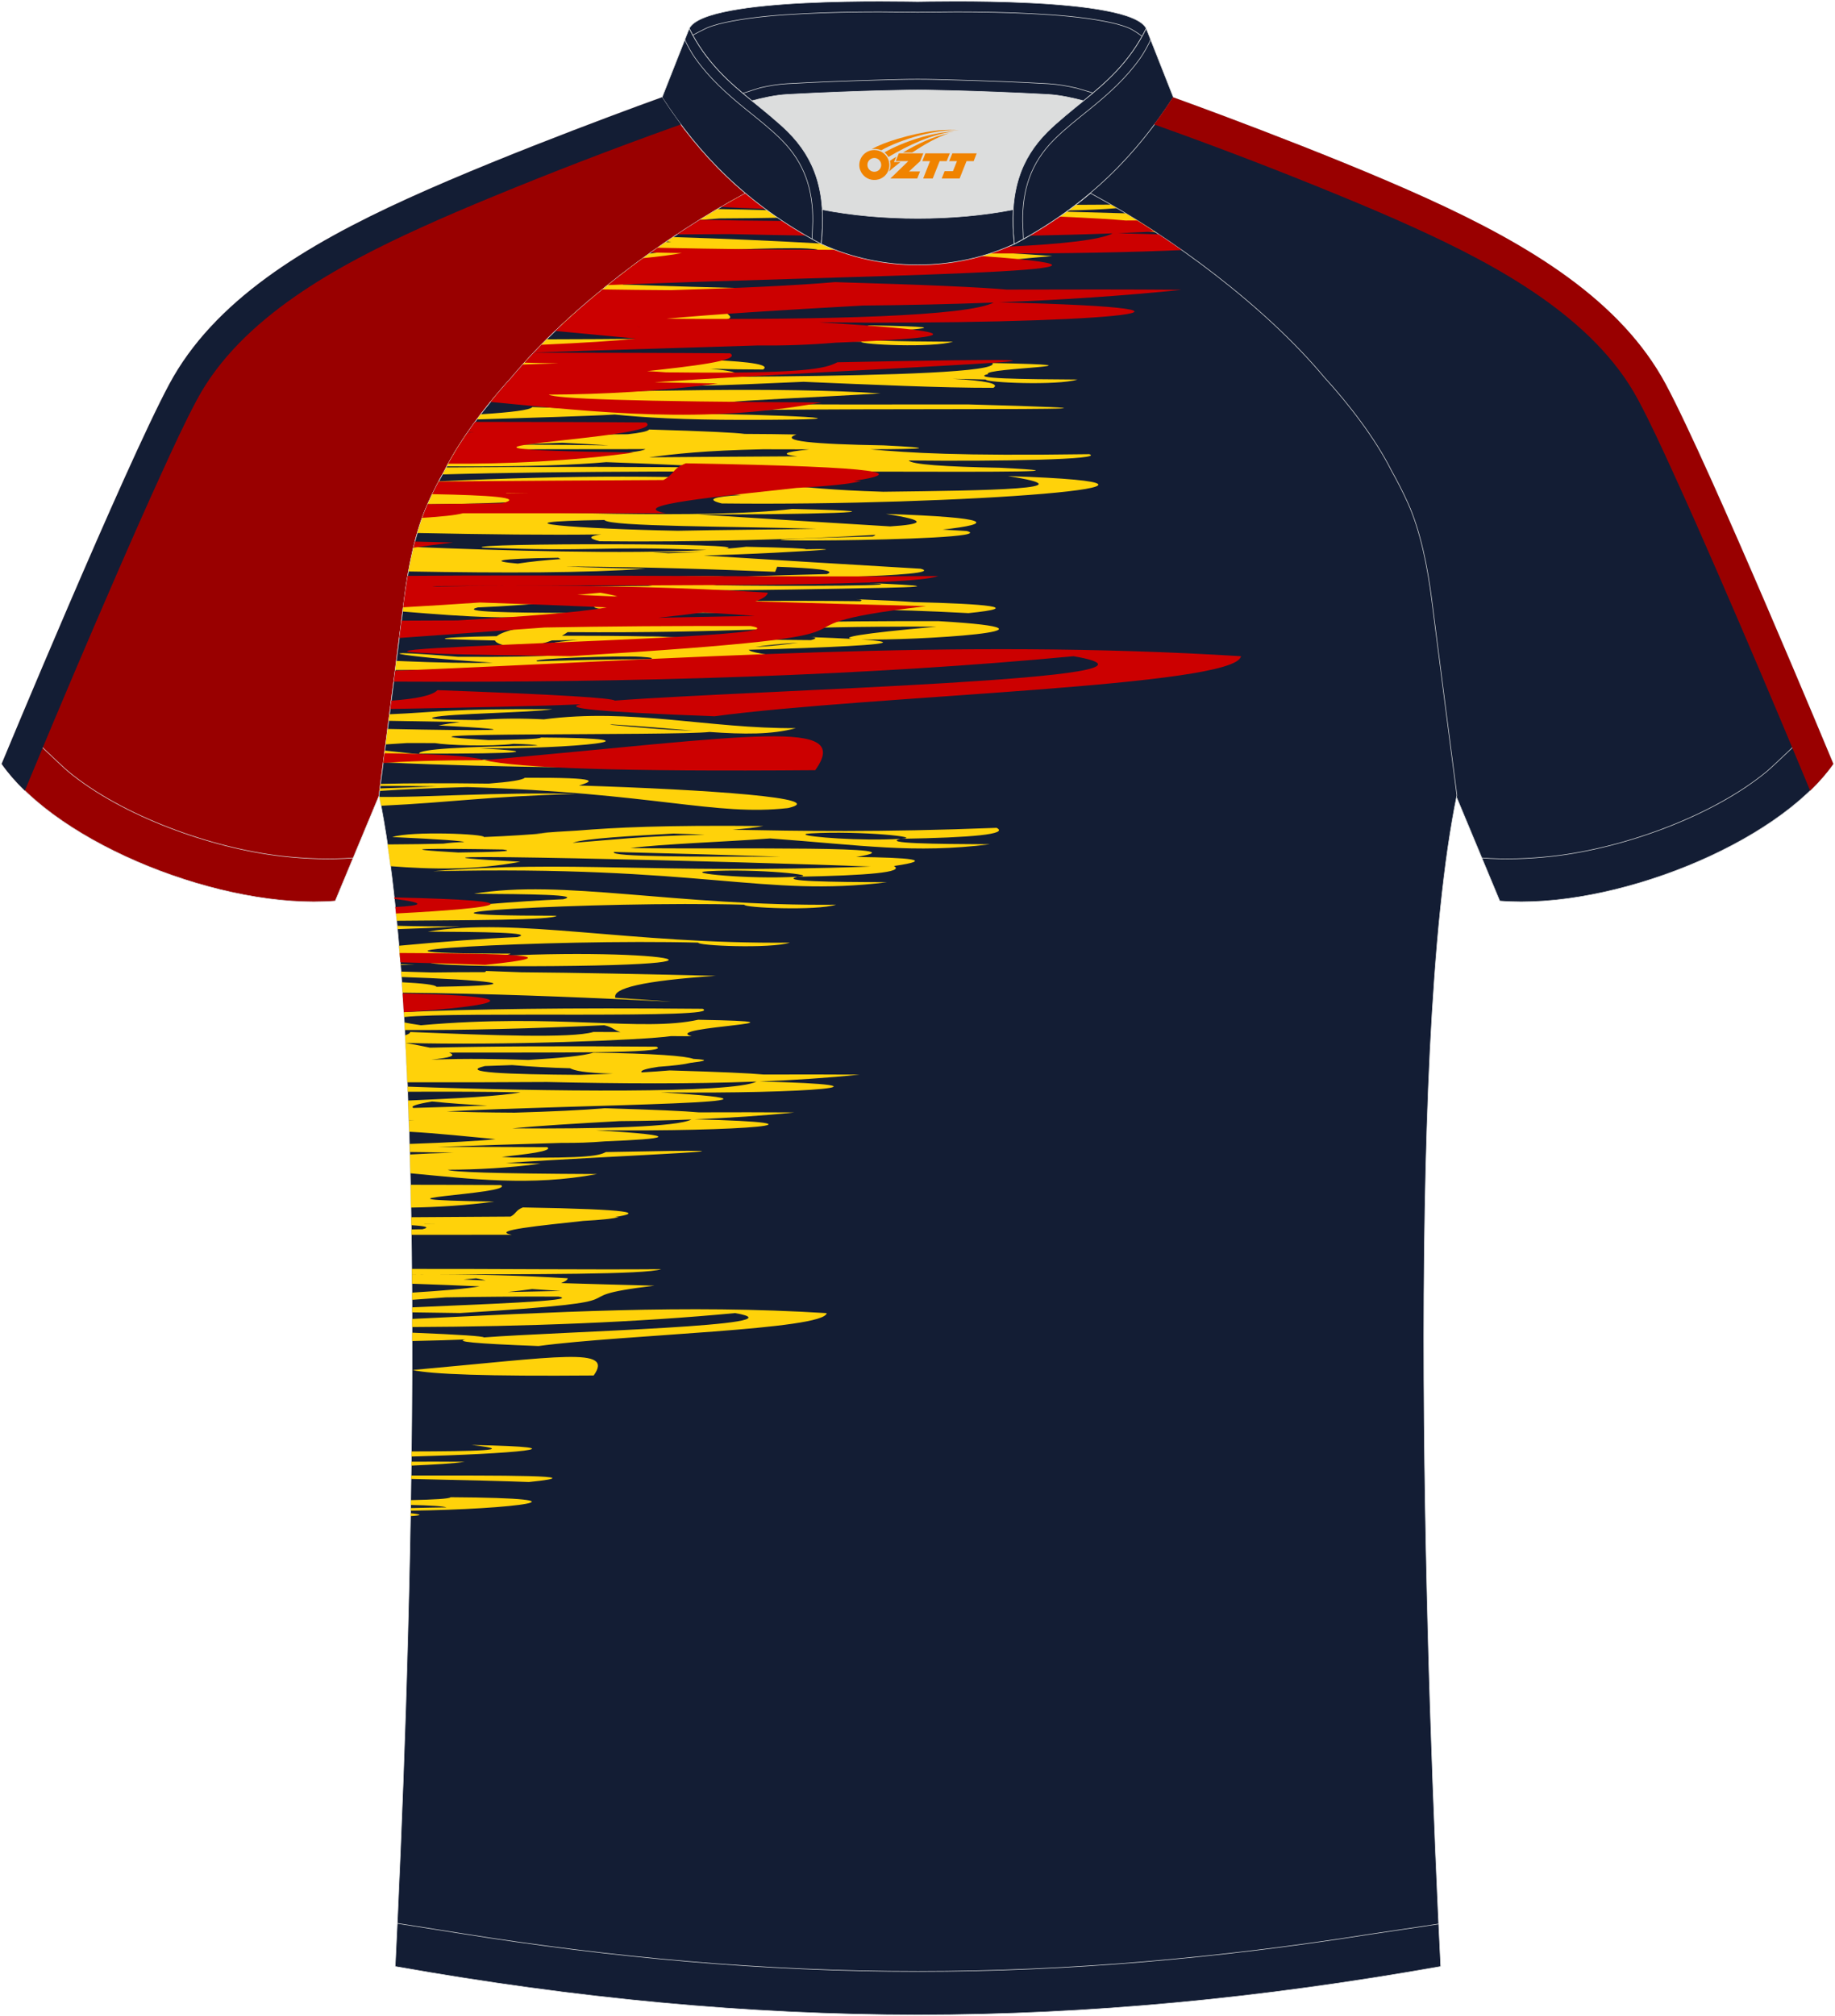 <?xml version="1.0" encoding="utf-8"?>
<!-- Generator: Adobe Illustrator 22.0.0, SVG Export Plug-In . SVG Version: 6.00 Build 0)  -->
<svg xmlns="http://www.w3.org/2000/svg" xmlns:xlink="http://www.w3.org/1999/xlink" version="1.1" id="图层_1" x="0px" y="0px" width="375.2px" height="412px" viewBox="0 0 375.2 412" enable-background="new 0 0 375.2 412" xml:space="preserve">
<g>
	
		<path fill-rule="evenodd" clip-rule="evenodd" fill="#990000" stroke="#DCDDDD" stroke-width="0.118" stroke-miterlimit="22.926" d="   M152.44,39.5c-7.1-5.98-12.51-12.6-17.06-19.62c0,0-30.75,11.04-51.98,20.69c-21.23,9.65-39.7,20.96-48.81,38   c-9.12,17.04-34.25,77.54-34.25,77.54c11.61,16.54,45.44,29.85,68.2,28.01l8.95-21.48c0,0,3.82-29.36,5.14-39.97   c0.85-6.8,2.32-14.11,4.86-19.76c1.01-2.26,2.16-4.5,3.41-6.73c3.28-6.54,8.81-13.72,13.75-19.1   C116.58,62.77,136.01,48.28,152.44,39.5z"/>
	
		<path fill-rule="evenodd" clip-rule="evenodd" fill="none" stroke="#DCDDDD" stroke-width="0.118" stroke-miterlimit="22.926" stroke-dasharray="1309.533,654.709" d="   M3.74,147.98c1.02,1.06,9.02,8.7,10.23,9.69c11,9.08,29.17,15.65,43.73,17.3c4.83,0.54,9.88,0.72,14.51,0.35"/>
	
		<path fill-rule="evenodd" clip-rule="evenodd" fill="#131D34" stroke="#DCDDDD" stroke-width="0.118" stroke-miterlimit="22.926" d="   M222.76,39.5c7.1-5.98,12.51-12.6,17.06-19.62c0,0,30.75,11.04,51.98,20.69c21.23,9.65,39.7,20.96,48.81,38   c9.12,17.04,34.25,77.54,34.25,77.54c-11.61,16.54-45.44,29.85-68.2,28.01l-8.95-21.48c0,0-3.82-29.36-5.14-39.97   c-0.85-6.8-2.32-14.11-4.86-19.76c-1.01-2.26-2.16-4.5-3.41-6.73c-3.27-6.54-8.81-13.72-13.75-19.1   C258.62,62.77,239.19,48.28,222.76,39.5z"/>
	
		<path fill-rule="evenodd" clip-rule="evenodd" fill="#131D34" stroke="#DCDDDD" stroke-width="0.118" stroke-miterlimit="22.926" d="   M292.76,122.67c1.28,10.22,4.87,37.86,5.13,39.85c-10.9,52.76-6,185.61-3.31,239.33c-36.96,6.55-71.92,9.87-106.89,9.9   c-34.96-0.04-69.93-3.35-106.88-9.9c2.69-53.72,7.59-186.57-3.31-239.33c0.26-1.99,3.85-29.63,5.13-39.85   c0.85-6.81,2.32-14.11,4.86-19.76c1.01-2.26,2.15-4.5,3.41-6.73c3.27-6.54,8.81-13.72,13.75-19.1   c11.93-14.32,31.36-28.81,47.79-37.59c3.96,3.33,8.45,6.45,13.61,9.33l1.87,1.01c6.12,2.84,13.02,4.26,19.79,4.27   c6.76-0.02,13.67-1.44,19.79-4.27l1.87-1.01c5.16-2.88,9.64-6.01,13.6-9.33c16.43,8.78,35.86,23.26,47.79,37.59   c4.94,5.38,10.48,12.56,13.75,19.1c1.25,2.23,2.4,4.47,3.41,6.73C290.44,108.56,291.91,115.87,292.76,122.67z"/>
	<g>
		<path fill-rule="evenodd" clip-rule="evenodd" fill="#FFD20A" d="M158.91,115.82l-0.41,1.03c-12.16-0.49-24.51-0.96-42.79-1.09    c4.98,0.22,10.78,0.39,16.3,0.46c-12.38,0.88-28.48,0.9-48.49,0.56c0.3-1.69,0.65-3.37,1.05-5.01    c17.37,0.73,43.22,1.51,59.91,0.62c-22.57-0.88-22.57,0.45-45.87-0.51c-3.14-0.9,57.06-0.96,49.77,0.26    c1.51-0.12,2.91-0.25,4.19-0.41c8.54,0.18,12.05,0.35,12.23,0.51c6.33-0.11,6.2,0.07-6.39,0.71c-5.02,0.26-10.04,0.44-14.52,0.57    c14.5,0.91,29.29,1.81,44.36,2.7c6.36,1.64-32.6,2.15-37.53,1.87c1.06,0.33-1,0.87-4.93,1.49c14.98,0.26,45.01,0.14,30.55-0.49    c13.95,0.59,16,0.86-0.45,1.12c0.95-0.01-24.53,0.55-37.7,0.41c-12.08,1.49-29.88,3.08-40.51,3.51    c-3.82,0.95,6.89,1.06,18.29,1.12c-9.63,1.61-20.54,0.79-33.62-0.28l0.24-1.9c26.66-0.43,50.77-2.29,16.43-2.29    c0.85-0.97,19.17-0.91,33.49-1.06c1.15-0.15,2.82-0.33,5.12-0.53c-1.09-0.52-9.8-0.6-18.96-0.66c19.84-0.9,29.12-0.95,31.62-0.55    c0.67-0.14,5.94-0.36,18.77-0.66C171.22,116.52,166.44,116.09,158.91,115.82L158.91,115.82z M112.93,144.93    c-4.46,0.73-21.11,0.86-24.25,1.65c-1.58,0.4,2.75,0.53,9,0.57c4.61-0.38,9.09-0.37,13.51-0.15c17.98-2.34,33.69,1.92,51.53,1.8    c-4.9,1.34-10.65,1.27-17.65,0.78c-6.71,0.81-75.23-0.02-45.17,1.66c5.88-0.07,10.51-0.2,10.71-0.53    c27.71,0.15,6.23,2.42-12.68,2.2c12.9,0.68,9.82,1.12-12.23,1.1c-0.14-0.95,9.34-1.43,24.25-1.65c-0.45-0.17-2.25-0.29-4.92-0.36    c-4.74,0.61-13.64,0.29-16.1-0.15l-5.69-0.01c-1.57,0.09-3.01,0.18-4.39,0.28l0.41-3.16c19.93,0.4,31.57,0.4,10.38-0.72    c1.49-0.28,2.96-0.51,4.41-0.69c-5.26-0.1-10.37-0.19-14.58-0.25l0.17-1.34C89.45,145.55,91.54,144.79,112.93,144.93    L112.93,144.93z M78.69,153.38l-0.31,2.41c23.86,1.1,54.36,1.43,63.09,0.4C110.74,156.62,92.04,154.89,78.69,153.38L78.69,153.38z     M125.16,148.04l-0.46,0.05c5.55,0.54,11.15,1.07,16.94,1.22C136.75,148.91,131.3,148.39,125.16,148.04L125.16,148.04z     M107.3,158.93c16.62-0.06,13.59,0.78,11.09,1.59c26.53,0.83,51.62,2.6,42.72,4.61c-14.93,1.69-27.35-3.13-65.6-4.29    c-7.17,0.21-13.13,0.47-17.89,0.79l0.07-0.52c4.03-0.13,7.95-0.26,11.54-0.41c-3.61-0.07-7.43-0.1-11.48-0.09l0.05-0.42    c5.89-0.16,13.66-0.17,22.11-0.06C104.11,159.8,106.86,159.42,107.3,158.93L107.3,158.93z M77.57,162.85    c0.12,0.59,0.24,1.19,0.36,1.81c15.09-0.73,21.1-1.88,39.83-2.42C101.25,161.84,86.72,162.99,77.57,162.85L77.57,162.85z     M99.15,198.65c0.2-0.12,0.35-0.23,0.02-0.24c2.99,0.1,5.42,0.19,7.36,0.27c11.67,0.09,24.93,0.38,39.84,0.73    c-14.97,1.01-21.18,2.55-20.55,4.49c31.49,2.16-8.8-0.76-43.5-1.04c-0.05-0.72-0.1-1.43-0.15-2.14c4.11,0.21,6.83,0.5,7.07,0.93    c21.79-0.33,9.27-1.46-7.15-2l-0.08-1.11c1.94,0.06,4.12,0.12,6.3,0.18C91.73,198.68,95.35,198.65,99.15,198.65L99.15,198.65z     M91.08,130.58c3.98,0.16,7.27,0.25,10.12,0.3c0.57,1.33,6.56,1.94,11.65-0.01c1.77-0.03,3.48-0.06,5.31-0.09    c-11.1,0.9-5.99,1.73,6.71,2.05c-4.66,0.81-11.04,1.52-31.26,1.39c-19.64-1.69-13.51-0.12,7.17,1.2    c-4.99,0.1-10.22,0.05-19.73-0.36l-0.24,1.87c15.27-0.02,24.61-0.41,35.03-0.73c6.47,0.26,13.66,0.46,21.43,0.54    c-24.93,2.74,15.95,1.69,21.92-0.07c2.79-0.05,5.62-0.12,8.49-0.2c-0.6-1.78-14.25-2.69-14.56-3.69c3.76-0.09,7.63-0.2,11.52-0.36    c13.2-0.51,21.45-1.08,11.5-1.75c10.28,0.3,47.03-1.91,15.78-3.74c-51.1-0.11-38.48,1.87-74.97,0c-9.66,0.79-14.1,2.01-15.38,3.07    C94.78,130.12,90.15,130.31,91.08,130.58L91.08,130.58z M114.91,129.91c0.39-0.22,0.77-0.46,1.14-0.73    c35.33,0.24,41.86-1.28,75.42-1.12c-16.15,1.45-19.57,2.22-17.15,2.51c-2.24-0.13-5.13-0.25-8.77-0.39    c1.56,0.06,1.47,0.32,0.24,0.63c-11.17-0.15-18.77-0.07-24.2,0.13c-0.17-0.05-0.36-0.1-0.55-0.15c1.37-0.27-0.53-0.47-4.26-0.61    c-1.24-0.09-2.7-0.14-4.44-0.13C127.42,129.95,121.11,129.9,114.91,129.91L114.91,129.91z M96.41,295.28    c24.71,0.47,8.12,1.83-12.28,2.36l0.01-1.04C96.95,296.57,106.39,296.39,96.41,295.28L96.41,295.28z M95.02,298.72    c-2.08,0.34-6.27,0.57-10.92,0.78l0.01-0.8C87.25,298.68,90.84,298.69,95.02,298.72L95.02,298.72z M84.07,301.52    c17.61,0.01,38.46-0.13,24.08,1.33c-3.52-0.15-13.16-0.39-24.09-0.63L84.07,301.52L84.07,301.52z M91.28,308.03    c-0.63-0.25-3.33-0.4-7.29-0.49l0.02-0.99c4.67-0.1,7.92-0.27,8.11-0.59c31,0.18,12.94,2.47-8.15,2.75l0.01-0.54    C86.27,308.11,88.71,308.07,91.28,308.03L91.28,308.03z M83.95,309.23c2.4,0.24,2.44,0.44-0.01,0.58L83.95,309.23L83.95,309.23z     M109.89,135.14c-2.38-0.55,16.7-1.2,21.2-0.92c2.34,0.15,2.66,0.31,1.73,0.46C121.9,134.77,115.12,134.97,109.89,135.14    L109.89,135.14z M154.43,132.23c1.45-0.28,4.22-0.58,8.79-0.91C161.01,131.66,157.9,132.01,154.43,132.23L154.43,132.23z     M180.65,91.01c11.52,0.57,8.39,0.76-2.72,0.81c8.24,0.72,17.56,1.37,44.8,0.99c3.28,1.09-18.35,1.5-36.92,1.29    c0.6,0.81,7.31,1.28,18.72,1.49c34.96,1.75-64.9-0.1-114.05,1.36l0.42-0.75c0.11-0.22,0.23-0.45,0.35-0.68    c20.01-0.17,42.96-0.16,57.06,0.07c-5.98-0.4-14.65-0.81-24.34-1.15c-6.41,0.56-15.51,0.96-32.61,0.86    c0.27-0.51,0.55-1.02,0.84-1.53l0.84-0.02l-0.82-0.01c0.3-0.53,0.61-1.05,0.93-1.58c0.07,0.03,0.16,0.06,0.27,0.09    c-1.22,0.71,4.02,1.05,12.71,1.19c12.65-0.31,24.25-0.68,25.85-1.66c-12.7-0.01-26.14,0.02-38.68,0.13    c0.32-0.52,0.64-1.03,0.98-1.55c3.38-0.1,6.78-0.21,10.11-0.32c-3.11-0.12-6.35-0.23-9.68-0.33c0.17-0.26,0.35-0.52,0.53-0.78    c10.02-0.01,21.79-0.11,33.1-0.19c2.56-0.28,4.15-0.6,4.38-0.97c11.68,0.34,17.61,0.64,19.56,0.9c3.95,0.02,7.52,0.05,10.55,0.12    C159.23,90.09,166.14,90.77,180.65,91.01L180.65,91.01z M165.51,91.83c-2.97,0-6.16-0.01-9.52-0.02    c-12.29,0.27-17.87,0.95-23.29,1.64c10-0.06,20.65-0.16,30.35-0.2C159.78,92.88,159.84,92.41,165.51,91.83L165.51,91.83z     M105.47,90.85c7.15,0.03,13.68,0.08,18.96,0.16c-2.66-0.18-5.86-0.36-9.43-0.53C111.61,90.6,108.37,90.72,105.47,90.85    L105.47,90.85z M98.31,84.66c6.05-0.39,10.15-0.86,10.53-1.48c3.4,0.1,6.31,0.2,8.79,0.29c-2.14-0.51-2.65-0.93-1.97-1.05    c0.57-0.09,1.11-0.17,1.63-0.24c-5.27-0.19-11.02-0.28-16.83-0.23c0.36-0.44,0.73-0.88,1.09-1.31c29.32-0.81,58.13-1.58,78.5-0.25    c-27.06,1.65-60.79,2.4,17.84,2.25c66.57,1.83-57.09,0.13-58.33,1.89c-2.9,0-5.14,0.04-6.06,0.15c1.82-0.22,4-0.41,6.42-0.58    c0.59,0.15,0.96,0.29,1.09,0.43c15.24,0.09,44.16,1.27,10.78,1.27c-11.88,0-20.35-0.48-26.11-1.09c-5.58,0.34-17.01,0.65-28.14,1    C97.78,85.35,98.04,85,98.31,84.66L98.31,84.66z M220.32,77.56c-11.4-0.07-22.11-0.18-18.29-1.12c-1.4-1.26,27.94-1.74,0.9-2.25    c1.28,1.84-21.19,2.49-43.64,2.73c-3.64,0.02-7.47,0.05-11.51,0.09c4.53-0.6,2.64-1.18-2.56-1.66c3.87,0.1,7.52,0.16,10.8,0.16    c3.01-1.89-14.88-2.53-47.96-2.31l-0.61,0.67l2.16,0.08l-2.22-0.02c-0.25,0.28-0.5,0.55-0.74,0.83    c22.1,0.63-23.28,5.18,21.49,4.49c-0.85-0.56-0.78-0.98,0.05-1.29c7.12,1.52,19.97,0.74,36.1,0.06    c13.51,0.57,28.11,1.25,38.83,1.23c1.37-0.86-1.58-1.46-8.32-1.84c2.24,0.03,4.5,0.07,6.78,0.15    C201.27,78.18,216.25,78.84,220.32,77.56L220.32,77.56z M156.23,59c5.08,0.98,3.64,1.56-1.79,1.89c1.6,0.07,2.88,0.13,3.77,0.19    c-27.66,3.02,18.38,4.85-43.53,5.48c1.06-0.99,2.14-1.98,3.25-2.95c6.02-0.18,12.82-0.56,21.09-1.4c0.71-0.42-0.78-0.71-3.88-0.9    c-4.54,0.02-9.47,0.02-14.56,0c0.48-0.41,0.97-0.81,1.45-1.22c1.67,0.03,3.32,0.06,4.93,0.09c3.47-0.01,6.87-0.03,10.08-0.05    c-3.8-0.3-8.15-0.57-12.94-0.81c-0.39,0.03-0.8,0.06-1.23,0.08c0.76-0.62,1.52-1.24,2.29-1.85c1.1,0.22,1.86,0.42,2.31,0.6    C136.34,58.47,146.09,58.75,156.23,59L156.23,59z M132.74,51.84c2.61-0.33,4.44-0.68,5.43-1.02c-1.43,0.06-2.85,0.12-4.26,0.19    c0.74-0.52,1.48-1.04,2.23-1.55l1.14,0c-0.27-0.06-0.57-0.11-0.9-0.16c0.42-0.29,0.84-0.57,1.26-0.85    c10.24,0.31,20.35,0.75,30.11,1.31l0.17,0.09c2.74,1.27,5.64,2.26,8.61,2.96c-1.97,0.19-2.27,0.4,0.71,0.58    c0.59,0.04,1.44,0.06,2.46,0.06c2.65,0.44,5.34,0.67,8.01,0.67c5.25-0.01,10.6-0.87,15.59-2.59c4.03,0.25,7.99,0.51,11.87,0.79    c-10.28,0.9-20.29,1.83-20.1,3.37c-36.81,1.18-36.62,0.31-68.4,0.68c0.4-0.31,0.81-0.63,1.22-0.94    c9.16-0.21,17.02-0.53,23.41-0.93c-10,0.25-16.53,0.3-22.57,0.29c0.4-0.3,0.8-0.6,1.2-0.9c4,0.32,10,0.54,15.03,0.25    c3.26-0.19-0.64-0.79-6.43-1.08c-1.58,0.14-4.51,0.29-8.07,0.45C131.2,52.95,131.97,52.39,132.74,51.84L132.74,51.84z     M164.64,53.32c2.72-0.36,4.51-0.74,5.3-1.11C167.57,52.54,165.7,52.91,164.64,53.32L164.64,53.32z M158.04,54.51    c-5.31,0.31,8.37,1.7,18.29,1.12C181.63,55.32,167.96,53.94,158.04,54.51L158.04,54.51z M151.05,40.26    c0.68-0.05,1.38-0.1,2.11-0.16c0.65,0.53,1.3,1.05,1.98,1.57c-2.21-0.02-4.4-0.03-6.56-0.03    C149.4,41.17,150.23,40.71,151.05,40.26L151.05,40.26z M220.02,41.86c2.18,0,4.55-0.02,7.1-0.04c0.41,0.24,0.83,0.48,1.25,0.72    c-2.94,0.25-6.25,0.39-9.87,0.46C219.01,42.62,219.52,42.24,220.02,41.86L220.02,41.86z M218.13,43.26    c3.89,0.11,7.9,0.23,12.04,0.34c2.03,1.23,4.09,2.52,6.15,3.88c-5.72-0.75-12.86-1.6-20.87-2.36    C216.36,44.51,217.25,43.89,218.13,43.26L218.13,43.26z M146.72,42.72c3.66,0.06,7.13,0.14,10.12,0.23    c0.72,0.52,1.45,1.04,2.19,1.55c-3.42,0.08-7.62,0.11-11.93,0.14l-4.06,0.31C144.28,44.18,145.5,43.44,146.72,42.72L146.72,42.72z     M158.31,99.02c2.02-0.21,3.99-0.42,5.95-0.64c-27.07-1.29-46.53-1.3-74.54-0.02l-0.25,0.47c7.94,0.3,17.49,0.73,29.13,0.14    c1.23,0.77-2.23,1.24-8.04,1.58c-7.11,0.02-14.99-0.01-21.97,0.02c-0.38,0.78-0.75,1.56-1.1,2.35l-0.06,0.13    c16.33-0.11,23.36-0.79,29.34-1.52c14.72-0.36,24.95-0.99,33.42-1.72c-4.25,0.56-3.03,1.01,1.28,1.35    c-5.26,0.33-7.43,0.85-3.88,1.72c48.16,0.55,107.84-3.96,58.48-5.59c17.14,2.64-3.74,2.95-25.47,3.2    C169.93,100.18,165.05,99.54,158.31,99.02L158.31,99.02z M130.29,100.07c-0.63,0.07-1.44,0.13-2.39,0.18    C128.66,100.19,129.45,100.13,130.29,100.07L130.29,100.07z M181.12,105.02c22.05,0.73,22.33,2.03,11.61,3.2l4.93,0.29    c9.07,2.33-74,2.38-19.19,1.12c0.31-0.12,0.47-0.23,0.51-0.33c-15.29,0.92-36.77,1.53-56.35,1.31c-2.57-0.63-2.14-1.08,0.28-1.4    c-10.73,0.15-23.24,0-37.59-0.29c0.38-1.32,0.81-2.6,1.27-3.83c0.42-0.35,0.56-0.72,0.44-1.1l0,0l0.1-0.24    c19.32,0.88,57.93,2.33,74.86,0.26c28.61,0.59,0.72,1.17-19.2,1.12c12.85,0.82,25.92,1.64,39.23,2.44    C188.62,107.15,190.13,106.4,181.12,105.02L181.12,105.02z M138.56,108.46c8.74-0.18,19.34-0.24,28.43-0.4    c-16.05-0.51-42.59-0.41-43.4-1.8C98.42,106.64,119.03,108.1,138.56,108.46L138.56,108.46z M105.86,115.17    c2.63-0.4,5.57-0.71,8.82-0.93c-0.28-0.08-0.46-0.17-0.52-0.26C100.74,114.18,100.35,114.69,105.86,115.17L105.86,115.17z     M143.43,112.83c-3.38,0.02-6.83,0.03-10.07,0.02l3.26,0.21c0.93-0.03,1.93-0.07,3.02-0.11L143.43,112.83L143.43,112.83z     M164.88,170.49l-0.22,0.04c0.3,0.49,11.19,1.37,19.47,0.89c5.31-0.31-8.37-1.69-18.29-1.12c-0.74,0.04-1.11,0.11-1.18,0.18    L164.88,170.49L164.88,170.49z M157.48,171.34c-8.99,0.69-22.2,1.12-28.58,1.97c21.14,0.27,60.96-0.55,46.17,1.81    c10.72,0.14,16.52,0.57,7.71,1.85c2.24,1.27-5.21,1.93-19.74,2.2c-3.83,0.95,6.88,1.06,18.29,1.12    c-25.36,3.13-37.34-3.52-92.8-2.25c28.12-2.32,44.41,0.59,89.46-0.95c-22.31-0.93-114.64-3.25-71.61-0.99    c-9.32,1.75-17.97,1.57-26.52,0.91c-0.2-1.52-0.4-3-0.62-4.45c4.54-0.03,8.56-0.08,11.4-0.16c1.18-0.17,2.66-0.28,4.26-0.33    c-0.29-0.22-4.5-0.55-14.7-1.02c4.07-1.28,19.04-0.62,18.74,0c5.31-0.21,9.24-0.49,12.92-0.8c-0.74,0.01-1.49,0.03-2.25,0.05    c2.94-0.24,5.75-0.43,8.48-0.57c7.75-0.62,17.09-1.13,38-0.93c-1.44,0.29-3.66,0.54-6.31,0.76c13.73,0.26,29.92,0.56,54-0.39    c2.52,1.3-4.94,2-19.65,2.24c-3.82,0.95,6.89,1.06,18.29,1.12C186.79,174.48,176.24,172.7,157.48,171.34L157.48,171.34z     M125.54,174.1c-1.02,1.04,17.09,0.96,33.93,0.96C150.18,174.75,137.63,174.4,125.54,174.1L125.54,174.1z M93.71,174.21    c7.46-0.09,12.01-0.25,9.13-0.61C87.47,173.34,79.54,173.4,93.71,174.21L93.71,174.21z M117.11,172.23    c8.27-0.61,13.86-1.37,27.01-1.66c-2.03-0.09-4.15-0.16-6.37-0.23c-8.8,0.49-17.74,0.97-20.5,1.84    C117.19,172.2,117.16,172.21,117.11,172.23L117.11,172.23z M83.44,224.9c9.78-0.43,18.89-0.9,23.01-1.67    c-5.9-0.15-14.04-0.16-23.08-0.13l-0.04-1.05c28.29,1.02,66.6,1.45,71.35-1.03c-13.36,0.51-27.74,0.43-42.83,0.09    c-9.54,0.06-19.46,0.08-28.56,0.06c-0.14-3.25-0.29-6.46-0.46-9.59c0.7-0.25,1.08-0.48,1.02-0.7c16.41,0.68,32.98,1.34,37.49,0    c2.05,0,3.89,0.01,5.53,0.02c-1.49-0.44-1.48-0.96-3.32-1.39c-15.28,0.7-28.01,1.02-40.78,0.97l-0.09-1.54    c0.82,0.17,1.93,0.36,3.39,0.57c27.99-2.49,45.16,1.41,56.68-1.12c27.63,0.48-7.97,1.43-1.36,3.37c-1.55,0-2.93-0.01-4.17-0.03    c-5.89,0.84-34.64,1.93-54.27,1.4c1.98,0.36,3.62,0.67,4.97,0.96c12.02-0.27,26.98-0.37,46.29-0.2c3.5,1.48-22.76,1.14-42.4,1.21    c1.63,0.64,0.24,1.04-3.63,1.44c7.47-0.27,14.03-0.13,19.84,0.06c6.4-0.38,11.44-0.84,13.29-1.49    c12.75,0.17,18.88,0.69,20.45,1.27c3.66,0.21,2.26,0.47-0.56,0.81c-1.22,0.31-3.53,0.6-6.57,0.81c-2.21,0.33-3.83,0.71-3.44,1.14    c2.14-0.12,4.07-0.25,5.75-0.4c10.4,0.3,16.47,0.58,19.22,0.84c7-0.02,13.73-0.03,19.58,0.02c-6.48,0.67-13.31,1.12-20.42,1.4    c30.72,0.74,9.96,2.56-20.19,2.23c37.32,2.27-16.21,2.45-43.8,3.88c3.6,0.15,8.4,0.23,13.92,0.26c7.5-0.22,13.84-0.51,18.37-0.9    c10.4,0.3,16.47,0.58,19.22,0.84c7-0.02,13.74-0.03,19.59,0.02c-6.49,0.67-13.31,1.12-20.42,1.4c30.72,0.74,9.95,2.56-20.19,2.23    c18.96,1.15,14.47,1.77,1.85,2.28c-2.97,0.25-5.88,0.34-8.76,0.31c-7.83,0.25-16.95,0.5-25.33,0.8c7.57,0.02,15.4,0.02,22.31,0.07    c1.36,0.83-4.6,1.48-9.29,1.99c0.76,0.04,1.46,0.08,2.11,0.13c15.86,0.2,17.86-0.44,19.19-1.12c44.8-0.88,2.05,0.7-20.47,2.23    c1.85,0.05,4.19,0.1,7.1,0.14c-6.35,0.88-13.07,1.23-18.95,1.25c0.76,0.45,9.1,0.79,30.51,0.88c-13.56,2.53-25.69,1.01-38.18-0.16    c-0.03-1.29-0.06-2.57-0.1-3.84c2.4-0.15,5.34-0.27,8.87-0.36c-2.82-0.07-5.8-0.12-8.88-0.15l-0.05-1.65    c7.8-0.28,14.5-0.6,17.56-0.98c-5.82-0.53-11.64-1.18-17.63-1.51l-0.08-2.33l1.23-0.04l-1.23,0    C83.54,227.57,83.49,226.23,83.44,224.9L83.44,224.9z M82.57,206.82l0.06,1.01c10.57-1.16,66.02,0.43,61.03-1.68    C115.5,205.9,96.59,206.21,82.57,206.82L82.57,206.82z M83.95,242.11c0.03,1.55,0.06,3.1,0.09,4.66    c5.4-0.08,11.36-0.45,17.03-1.23c-31.77-0.46,4.52-1.45,1.36-3.37C96.68,242.13,90.29,242.12,83.95,242.11L83.95,242.11z     M84.07,248.74c6.92-0.05,13.86-0.1,20.32-0.13c1.19-0.6,0.99-1.28,2.52-1.87c23.28,0.4,24.38,1.12,18.8,1.96l0.81,0.02    c-1.15,0.32-3.68,0.58-7.24,0.77c-8.53,0.94-19.25,1.96-14.62,2.84H84.13l-0.01-1.09l2.25-0.04c1.7-0.42,0.54-0.67-2.26-0.83    L84.07,248.74L84.07,248.74z M104.77,230.58c18.12,0.13,33.68-0.29,36.6-1.81c-4.75,0.18-9.64,0.29-14.64,0.33    C118.11,229.57,109.53,230.1,104.77,230.58L104.77,230.58z M101.86,231.51c-0.14-0.03-0.29-0.05-0.46-0.07    C101.53,231.46,101.68,231.49,101.86,231.51L101.86,231.51z M84.21,259.3c16.19-0.03,36.2,0.18,50.96,0.06    c-3.06,1.12-26.71,1.01-47.37,1.08c9.31-0.03,18.7,0.19,28.29,0.78c-0.06,0.35-0.55,0.68-1.39,0.98    c6.12,0.19,12.54,0.36,19.12,0.53c-21.98,2.6,2.82,2.99-39.74,5.59c-4-0.05-7.23-0.09-9.81-0.14l0-1.02    c12.8-0.59,34.99-1.32,29.92-2.2c-8.34-0.03-16.05,0.03-23.07,0.16c-2.25,0.17-4.55,0.33-6.86,0.5l-0.01-1.47    c6.07-0.38,11.15-0.8,13.82-1.28c-4.33-0.19-8.96-0.37-13.83-0.54l-0.01-1.87c0.97-0.01,1.94-0.02,2.91-0.02l-2.91,0.01    L84.21,259.3L84.21,259.3z M84.26,269.52l0,1.66c23.39-0.09,46.2-0.97,66.04-2.85c15.02,2.56-35.86,3.78-51.34,4.97    c-0.27-0.25-4.56-0.56-14.69-0.97l0,1.71c4.52-0.1,8.31-0.2,10.91-0.32c-2.1,0.41,1.46,0.84,14.93,1.34    c17.61-2.36,58.37-3.3,58.93-6.72C140.07,266.53,112.92,268.19,84.26,269.52L84.26,269.52z M94.77,261.46    c1.47,0.07,2.98,0.13,4.53,0.2c-0.45-0.14-1.08-0.28-1.95-0.43C96.49,261.3,95.63,261.38,94.77,261.46L94.77,261.46z     M103.81,264.03c3.34-0.06,6.93-0.13,10.83-0.22c-1.82-0.13-3.77-0.26-5.83-0.39C107.31,263.63,105.63,263.83,103.81,264.03    L103.81,264.03z M84.26,279.93c0.03,0.01,0.07,0.02,0.1,0.03c30.07-2.69,41.27-4.78,37.03,1.12c-21.86,0.18-33.25-0.24-37.03-1.12    h-0.1V279.93L84.26,279.93z M99.66,225.91c-3.74-0.16-7.57-0.43-11.31-0.82c-3.4,0.57-4.5,1-3.82,1.32    C89.71,226.26,94.96,226.09,99.66,225.91L99.66,225.91z M125.36,219.41c-6.12-0.18-7.82-0.62-8.81-1.11    c-3.85-0.1-7.86-0.31-11.82-0.65c-1.9,0.07-3.76,0.14-5.59,0.2c-5.38,1.29,4.37,1.7,19.48,1.8    C120.99,219.57,123.25,219.5,125.36,219.41L125.36,219.41z M81.89,197.07l2.86,0.02l-2.85,0.13L81.89,197.07L81.89,197.07z     M81.59,193.26c8.78-0.82,17.76-1.5,24.16-1.76c3.83-0.95-6.89-1.06-18.29-1.12c18.15-3.04,40.89,2.58,74.06,2.25    c-4.07,1.28-19.06,0.62-18.74,0c-30.31-0.81-82.42,2.22-38.39,2.25c-0.65,0.74-11.26,0.87-22.59,0.95    C81.73,194.95,81.66,194.1,81.59,193.26L81.59,193.26z M144.76,178.04c-5.32,0.31,8.37,1.7,18.29,1.12    C168.36,178.86,154.69,177.47,144.76,178.04L144.76,178.04z M89.71,196.33c-6.76,0.73,7.98,1.17,18.29,1.12    C166.03,197.3,123.74,192.72,89.71,196.33L89.71,196.33z M86.81,250.06c0,0.01,0,0.02,0,0.03c0.99-0.01,1.92-0.02,2.8-0.03    L86.81,250.06L86.81,250.06z M81.22,189.19l0.06,0.68c3.69-0.12,7.96-0.29,12.91-0.52C89.41,189.32,84.74,189.29,81.22,189.19    L81.22,189.19z M80.96,186.54l0.16,1.62c14.2-0.14,31.87-0.08,32.7-1.03c-44.03-0.02,8.08-3.06,38.39-2.25    c-0.31,0.62,14.67,1.28,18.74,0c-33.17,0.31-55.91-5.28-74.06-2.24c11.4,0.07,22.12,0.18,18.29,1.12    C106.28,184.12,92.35,185.29,80.96,186.54L80.96,186.54z M149.49,122.85c-2.33-0.44-5.94-0.7-11.99-0.41    c-37.61,1.83-2.15,3.76,36.58,2.25l3.03-0.12c5.56,0.06,12.22,0.26,20.91,0.72c11.72-1.17,3.46-1.9-11.17-2.25    c-2.39-0.19-6.24-0.38-11.87-0.59c1.17,0.05,1.41,0.2,0.94,0.41C167.36,122.76,157.95,122.76,149.49,122.85L149.49,122.85z     M145.84,51.9c5.06,0.31,28.65-0.55,19.19-1.12C159.97,50.47,136.38,51.33,145.84,51.9L145.84,51.9z M194.85,69.83    c-11.4-0.07-22.11-0.18-18.3-1.1c-1.4-1.25,27.95-1.76,0.9-2.25c1.71,2.47-39.29,2.8-65.66,2.86c-0.56,0.56-1.12,1.12-1.66,1.68    c14.32,0.57,38.58-2.05,65.97-1.19C175.8,70.44,190.78,71.1,194.85,69.83z"/>
		<path fill-rule="evenodd" clip-rule="evenodd" fill="#CC0000" d="M80.63,183.39c30.36,0.67,21.73,2.17,0.34,3.28l-0.13-1.32    c5.52-0.29,6.54-0.8-0.18-1.67L80.63,183.39L80.63,183.39z M81.71,194.75c21.78,0.08,36.49,0.48,17.48,2.42    c-3.27-0.14-9.44-0.32-17.33-0.52L81.71,194.75L81.71,194.75z M82.32,203c27.55,0.6,19.79,2.59,0.25,3.84    C82.49,205.55,82.41,204.27,82.32,203L82.32,203z M131.48,52.75c3.2-0.31,5.89-0.65,7.92-1.03c-1.97-0.05-4.08-0.09-6.31-0.12    c0.45-0.32,0.91-0.65,1.37-0.97c12.38,0.26,24.77,0.41,36.29,0.42c5.37,2.04,11.21,3.07,16.95,3.08c4.38-0.01,8.82-0.61,13.06-1.8    c45.43,3.3-27.21,3.93-76.47,5.93c0.67-0.54,1.35-1.07,2.02-1.6l0.68-0.03l-0.61-0.03C128.06,55.28,129.76,54,131.48,52.75    L131.48,52.75z M216.7,44.27c-1.94,1.34-3.99,2.64-6.16,3.89c5.75-0.11,11.41-0.26,16.97-0.47c-2.53,1.32-10.28,2.19-21.26,2.71    c-1.22,0.52-2.47,0.98-3.75,1.4c15.73,0.03,29.46-0.26,39.1-0.7c-1.56-1.1-3.12-2.17-4.69-3.21c-2.5-0.08-5.24-0.16-8.28-0.24    c2.49-0.1,4.97-0.21,7.42-0.33c-1.19-0.78-2.37-1.54-3.55-2.27l-2.34,0.01C227.49,44.81,223.1,44.55,216.7,44.27L216.7,44.27z     M123.19,59.14c-3.37,2.75-6.61,5.59-9.63,8.49c5.5,0.5,10.95,1.06,16.41,1.55c-3.81,0.47-10.73,0.89-19.27,1.27    c-0.52,0.53-1.04,1.06-1.54,1.6c15.13-0.55,31.54-0.99,45.65-1.45c5.26,0.05,10.58-0.11,16-0.57c23.05-0.94,31.25-2.06-3.38-4.17    c55.06,0.6,92.99-2.73,36.88-4.08c13-0.51,25.46-1.33,37.31-2.56c-10.69-0.09-22.99-0.08-35.78-0.04    c-5.01-0.46-16.11-0.98-35.11-1.53c-8.26,0.71-19.85,1.24-33.55,1.64C132.15,59.26,127.45,59.21,123.19,59.14L123.19,59.14z     M109.13,72.07c13.64,0.03,27.71,0.03,40.15,0.13c2.49,1.51-8.41,2.7-16.97,3.64c1.38,0.07,2.67,0.14,3.85,0.24    c28.98,0.36,32.62-0.8,35.06-2.05c81.84-1.61,3.75,1.28-37.39,4.07c3.38,0.09,7.65,0.18,12.97,0.26    c-11.6,1.6-23.87,2.24-34.61,2.28c1.39,0.83,16.63,1.44,55.73,1.6c-24,4.49-45.56,2.01-67.63-0.1c1.45-1.79,2.93-3.49,4.35-5.04    c0.72-0.87,1.48-1.74,2.25-2.61c2.26-0.09,4.69-0.16,7.31-0.23c-2.27-0.06-4.59-0.11-6.96-0.15    C107.86,73.42,108.49,72.74,109.13,72.07L109.13,72.07z M97.14,86.21c-0.52,0.71-1.03,1.42-1.52,2.14l1.35,0.03l-1.4,0.04    c-1.45,2.11-2.79,4.24-3.92,6.33c11.47,0.1,25.11-0.5,37.92-2.27c-58.04-0.84,8.26-2.65,2.48-6.15    C121.19,86.24,109.1,86.23,97.14,86.21L97.14,86.21z M89.7,98.39c15.5-0.11,31.37-0.24,45.94-0.3c2.18-1.09,1.82-2.35,4.6-3.41    c42.53,0.74,44.53,2.05,34.34,3.59l1.48,0.03c-2.1,0.59-6.73,1.06-13.22,1.41c-15.59,1.72-35.16,3.57-26.71,5.18H94.63    c-1.46,0.39-4.34,0.69-8.31,0.93c0.35-0.96,0.72-1.9,1.11-2.79c5.33-0.05,10.51-0.1,15.25-0.19c4.72-1.17-2.63-1.64-14.3-1.86    C88.81,100.12,89.24,99.25,89.7,98.39L89.7,98.39z M136.31,65.14c8.71-0.87,24.38-1.83,40.11-2.7c9.13-0.08,18.05-0.28,26.74-0.61    C197.84,64.6,169.42,65.38,136.31,65.14L136.31,65.14z M131.01,66.85c-0.34-0.04-0.61-0.09-0.84-0.14    C130.47,66.76,130.75,66.8,131.01,66.85L131.01,66.85z M84.84,110.67l7.79,0.19c-3.22,0.38-5.88,0.73-8.1,1.07    C84.63,111.51,84.74,111.08,84.84,110.67L84.84,110.67z M83.36,117.68c31.31-0.28,76.6,0.29,108.49,0.04    c-5.6,2.05-48.8,1.85-86.53,1.96c17.01-0.05,34.16,0.34,51.67,1.43c-0.1,0.64-1,1.24-2.55,1.79c11.18,0.35,22.9,0.66,34.93,0.97    c-40.16,4.74,5.15,5.47-72.6,10.21c-98.72-1.12,53.82-3.18,36.73-6.15c-15.23-0.05-29.32,0.06-42.14,0.3    c-9.7,0.72-19.96,1.42-29.71,2.14l0.45-3.54c3.54-0.01,7.35-0.02,11.5-0.05c13.35-0.77,24.83-1.64,30.45-2.66    c-8.1-0.36-16.79-0.69-25.93-1c-5.15,0.36-10.38,0.68-15.69,0.98l0.18-1.43C82.84,121.03,83.08,119.36,83.36,117.68L83.36,117.68z     M80.8,137.07l-0.29,2.22c49.07,0.28,97.57-1.27,138.99-5.19c27.43,4.68-65.5,6.91-93.79,9.07c-0.56-0.53-10.94-1.21-36.26-2.14    c-1.04,1.12-4.45,1.79-9.43,2.15l-0.22,1.7c16.52-0.29,30.92-0.59,39.02-0.96c-3.84,0.76,2.66,1.54,27.28,2.45    c32.16-4.3,106.63-6.03,107.64-12.27C194.74,130.44,139.91,134.63,80.8,137.07L80.8,137.07z M118.05,121.55    c2.69,0.12,5.45,0.24,8.27,0.36c-0.82-0.26-1.97-0.52-3.57-0.79C121.2,121.26,119.63,121.41,118.05,121.55L118.05,121.55z     M134.56,126.24c6.09-0.11,12.66-0.24,19.79-0.39c-3.33-0.25-6.89-0.48-10.65-0.71C140.96,125.53,137.89,125.89,134.56,126.24    L134.56,126.24z M104.09,119.69c-5.43,0.02-10.74,0.04-15.79,0.08l1.04,0.08C94.25,119.77,99.17,119.71,104.09,119.69    L104.09,119.69z M78.62,153.93c10.12,0.11,17.92,0.54,20.42,1.41c54.93-4.91,75.39-8.73,67.65,2.05    c-39.93,0.32-60.73-0.44-67.65-2.05c-9.85,0.01-16.28,0.24-20.68,0.58L78.62,153.93L78.62,153.93z M156.46,42.68    c-2.97-0.09-5.99-0.21-9.03-0.38c1.69-0.99,3.36-1.92,5-2.8C153.72,40.58,155.06,41.64,156.46,42.68L156.46,42.68z M143.1,44.91    c4.96,0.12,10.66,0.2,16.89,0.24c1.54,1.02,3.15,2.02,4.83,2.99c-5.14-0.08-10.33-0.18-15.57-0.3c-3.58,0.02-7.2,0.04-10.82,0.06    C140,46.88,141.55,45.88,143.1,44.91L143.1,44.91z M103.52,100.73c0.01,0.02,0.01,0.04,0,0.06c1.8-0.01,3.5-0.03,5.11-0.06    L103.52,100.73z"/>
	</g>
	
		<path fill-rule="evenodd" clip-rule="evenodd" fill="none" stroke="#DCDDDD" stroke-width="0.118" stroke-miterlimit="22.926" stroke-dasharray="1309.533,654.709" d="   M81.24,393.04c1.31,0.21,11.47,1.81,12.78,2.02c31.02,4.97,62.2,7.8,93.68,7.8c30.97,0,61.65-2.74,92.18-7.56   c1.81-0.29,12.47-1.83,14.28-2.14"/>
	
		<path fill-rule="evenodd" clip-rule="evenodd" fill="none" stroke="#DCDDDD" stroke-width="0.118" stroke-miterlimit="22.926" stroke-dasharray="1309.533,654.709" d="   M371.46,147.98c-1.02,1.06-9.02,8.7-10.23,9.69c-11,9.08-29.17,15.65-43.73,17.3c-4.83,0.54-9.88,0.72-14.51,0.35"/>
	<path fill-rule="evenodd" clip-rule="evenodd" fill="#DCDDDD" d="M168.13,42.84c12.06,2.37,26.97,2.37,39.04,0   c0.41-6.85,2.86-11.77,7.01-15.92c1.98-1.98,5.18-4.55,7.35-6.31c0.67-0.53,1.33-1.08,1.98-1.63c-0.29-0.07-2.98-0.9-3.28-0.97   c-1.95-0.46-3.94-0.82-5.93-0.92c-6.35-0.34-12.71-0.6-19.07-0.77c-2.52-0.07-5.07-0.15-7.59-0.15c-2.52,0-5.07,0.08-7.59,0.15   c-6.35,0.17-12.71,0.42-19.06,0.77c-1.82,0.1-3.63,0.4-5.42,0.81c-0.46,0.1-3.23,1.05-3.68,1.17c0.62,0.52,1.24,1.03,1.85,1.53   c2.45,1.94,5.16,4.11,7.38,6.33C165.27,31.07,167.72,36,168.13,42.84z"/>
	
		<path fill-rule="evenodd" clip-rule="evenodd" fill="#131D34" stroke="#DCDDDD" stroke-width="0.118" stroke-miterlimit="22.926" d="   M140.93,5.82c3.26-6.62,44.71-5.49,46.72-5.5c2.01,0,43.46-1.13,46.72,5.5c-3.37,6.86-8.16,11.02-12.81,14.78   c-2.01-0.53-4.73-1.17-7.36-1.31c-15.4-0.82-26.56-0.91-26.56-0.91s-11.15,0.08-26.56,0.91c-2.63,0.14-5.35,0.78-7.35,1.31   C149.09,16.84,144.3,12.68,140.93,5.82z"/>
	
		<path fill-rule="evenodd" clip-rule="evenodd" fill="none" stroke="#DCDDDD" stroke-width="0.118" stroke-miterlimit="22.926" stroke-dasharray="1309.533,654.709" d="   M233.52,7.43c-0.36-0.32-1.95-1.41-2.72-1.71c-1.56-0.65-3.35-1.06-4.99-1.37c-4.78-0.92-9.85-1.29-14.71-1.55   c-5.16-0.27-10.34-0.37-15.51-0.37c-2.65,0-5.3,0.07-7.94,0.07c-2.64,0-5.29-0.07-7.94-0.07c-5.17,0-10.35,0.1-15.51,0.37   c-4.85,0.25-9.92,0.63-14.7,1.55c-1.65,0.31-3.43,0.72-4.99,1.37c-0.21,0.09-2.46,1.23-2.86,1.46"/>
	<path fill-rule="evenodd" clip-rule="evenodd" fill="none" stroke="#DCDDDD" stroke-width="0.118" stroke-miterlimit="22.926" d="   M151.88,19.07c0.46-0.12,3.22-1.06,3.68-1.16c1.79-0.4,3.61-0.71,5.42-0.8c6.35-0.35,12.71-0.6,19.06-0.77   c2.52-0.07,5.07-0.15,7.59-0.15c2.52,0,5.07,0.08,7.59,0.15c6.36,0.17,12.71,0.42,19.06,0.77c1.99,0.11,3.98,0.46,5.94,0.92   c0.29,0.07,2.98,0.89,3.27,0.97"/>
	
		<path fill-rule="evenodd" clip-rule="evenodd" fill="#131D34" stroke="#DCDDDD" stroke-width="0.118" stroke-miterlimit="22.926" d="   M140.93,5.82l-5.55,14.07c7.38,11.39,17.04,21.76,32.53,29.97c1.17-10.71-1.35-17.49-6.8-22.93c-1.98-1.98-5.18-4.55-7.35-6.31   C149.11,16.85,144.31,12.69,140.93,5.82z"/>
	
		<path fill-rule="evenodd" clip-rule="evenodd" fill="none" stroke="#DCDDDD" stroke-width="0.118" stroke-miterlimit="22.926" stroke-dasharray="1309.533,654.709" d="   M166.04,48.84c0.02-0.51,0.14-3.11,0.15-3.61c0.05-6.43-1.63-11.9-6.43-16.69c-2.2-2.2-4.79-4.22-7.19-6.16   c-4.03-3.26-7.54-6.42-10.43-10.51c-0.54-0.72-1.84-2.95-2.1-3.79"/>
	
		<path fill-rule="evenodd" clip-rule="evenodd" fill="#131D34" stroke="#DCDDDD" stroke-width="0.118" stroke-miterlimit="22.926" d="   M234.37,5.82l5.55,14.07c-7.39,11.39-17.04,21.76-32.53,29.97c-1.17-10.71,1.35-17.49,6.79-22.93c1.98-1.98,5.18-4.55,7.35-6.31   C226.18,16.85,230.99,12.69,234.37,5.82z"/>
	
		<path fill-rule="evenodd" clip-rule="evenodd" fill="none" stroke="#DCDDDD" stroke-width="0.118" stroke-miterlimit="22.926" stroke-dasharray="1309.533,654.709" d="   M209.25,48.84c-0.02-0.51-0.14-3.11-0.15-3.61c-0.05-6.43,1.63-11.9,6.43-16.69c2.2-2.2,4.79-4.22,7.19-6.16   c4.03-3.26,7.54-6.42,10.43-10.51c0.53-0.72,1.84-2.95,2.1-3.79"/>
	
		<path fill-rule="evenodd" clip-rule="evenodd" fill="#131D34" stroke="#DCDDDD" stroke-width="0.118" stroke-miterlimit="22.926" d="   M167.91,49.85c0.28-2.55,0.35-4.87,0.22-7.01c12.06,2.37,26.98,2.37,39.04,0c-0.13,2.14-0.06,4.46,0.22,7.01   C195.08,55.55,180.21,55.55,167.91,49.85z"/>
	
	<path fill-rule="evenodd" clip-rule="evenodd" fill="#990000" d="M235.97,25.42l1.73,0.62c12.3,4.41,24.62,9.15,36.7,14.13   c4.95,2.04,9.89,4.13,14.76,6.35c16.75,7.61,36.74,18.3,45.76,35.14c2.58,4.81,4.9,9.9,7.17,14.87c3.15,6.88,6.2,13.8,9.22,20.74   c5.97,13.72,11.84,27.5,17.57,41.32l1.24,2.98c1.83-1.77,3.43-3.6,4.74-5.47c0,0-25.13-60.5-34.25-77.54   c-9.12-17.04-27.58-28.35-48.81-38c-21.23-9.66-51.98-20.69-51.98-20.69C238.6,21.76,237.33,23.6,235.97,25.42z"/>
	<path fill-rule="evenodd" clip-rule="evenodd" fill="#131D34" d="M139.23,25.42l-1.73,0.62c-12.3,4.41-24.62,9.15-36.7,14.13   c-4.95,2.04-9.89,4.13-14.76,6.35c-16.75,7.61-36.74,18.3-45.76,35.14c-2.58,4.81-4.9,9.9-7.17,14.87   c-3.15,6.88-6.2,13.8-9.22,20.74c-5.97,13.72-11.84,27.5-17.57,41.32l-1.24,2.98c-1.83-1.77-3.43-3.6-4.74-5.47   c0,0,25.13-60.5,34.25-77.54c9.12-17.04,27.58-28.35,48.81-38c21.23-9.66,51.98-20.69,51.98-20.69   C136.6,21.76,137.87,23.6,139.23,25.42z"/>
</g>
<g id="图层_x0020_1">
	<path fill="#F08300" d="M175.88,34.74c0.416,1.136,1.472,1.984,2.752,2.032c0.144,0,0.304,0,0.448-0.016h0.016   c0.016,0,0.064,0,0.128-0.016c0.032,0,0.048-0.016,0.08-0.016c0.064-0.016,0.144-0.032,0.224-0.048c0.016,0,0.016,0,0.032,0   c0.192-0.048,0.4-0.112,0.576-0.208c0.192-0.096,0.4-0.224,0.608-0.384c0.672-0.56,1.104-1.408,1.104-2.352   c0-0.224-0.032-0.448-0.08-0.672l0,0C181.72,32.86,181.67,32.69,181.59,32.51C181.12,31.42,180.04,30.66,178.77,30.66C177.08,30.66,175.7,32.03,175.7,33.73C175.7,34.08,175.76,34.42,175.88,34.74L175.88,34.74L175.88,34.74z M180.18,33.76L180.18,33.76C180.15,34.54,179.49,35.14,178.71,35.1C177.92,35.07,177.33,34.42,177.36,33.63c0.032-0.784,0.688-1.376,1.472-1.344   C179.6,32.32,180.21,32.99,180.18,33.76L180.18,33.76z"/>
	<polygon fill="#F08300" points="194.21,31.34 ,193.57,32.93 ,192.13,32.93 ,190.71,36.48 ,188.76,36.48 ,190.16,32.93 ,188.58,32.93    ,189.22,31.34"/>
	<path fill="#F08300" d="M196.18,26.61c-1.008-0.096-3.024-0.144-5.056,0.112c-2.416,0.304-5.152,0.912-7.616,1.664   C181.46,28.99,179.59,29.71,178.24,30.48C178.44,30.45,178.63,30.43,178.82,30.43c0.48,0,0.944,0.112,1.36,0.288   C184.28,28.4,191.48,26.35,196.18,26.61L196.18,26.61L196.18,26.61z"/>
	<path fill="#F08300" d="M181.65,32.08c4-2.368,8.88-4.672,13.488-5.248c-4.608,0.288-10.224,2-14.288,4.304   C181.17,31.39,181.44,31.71,181.65,32.08C181.65,32.08,181.65,32.08,181.65,32.08z"/>
	<polygon fill="#F08300" points="199.7,31.34 ,199.08,32.93 ,197.62,32.93 ,196.21,36.48 ,195.75,36.48 ,194.24,36.48 ,192.55,36.48    ,193.14,34.98 ,194.85,34.98 ,195.67,32.93 ,194.08,32.93 ,194.72,31.34"/>
	<polygon fill="#F08300" points="188.79,31.34 ,188.15,32.93 ,185.86,35.04 ,188.12,35.04 ,187.54,36.48 ,182.05,36.48 ,185.72,32.93    ,183.14,32.93 ,183.78,31.34"/>
	<path fill="#F08300" d="M194.07,27.2c-3.376,0.752-6.464,2.192-9.424,3.952h1.888C188.96,29.58,191.3,28.15,194.07,27.2z    M183.27,32.02C182.64,32.4,182.58,32.45,181.97,32.86c0.064,0.256,0.112,0.544,0.112,0.816c0,0.496-0.112,0.976-0.32,1.392   c0.176-0.16,0.32-0.304,0.432-0.4c0.272-0.24,0.768-0.64,1.6-1.296l0.32-0.256H182.79l0,0L183.27,32.02L183.27,32.02L183.27,32.02z"/>
</g>
</svg>